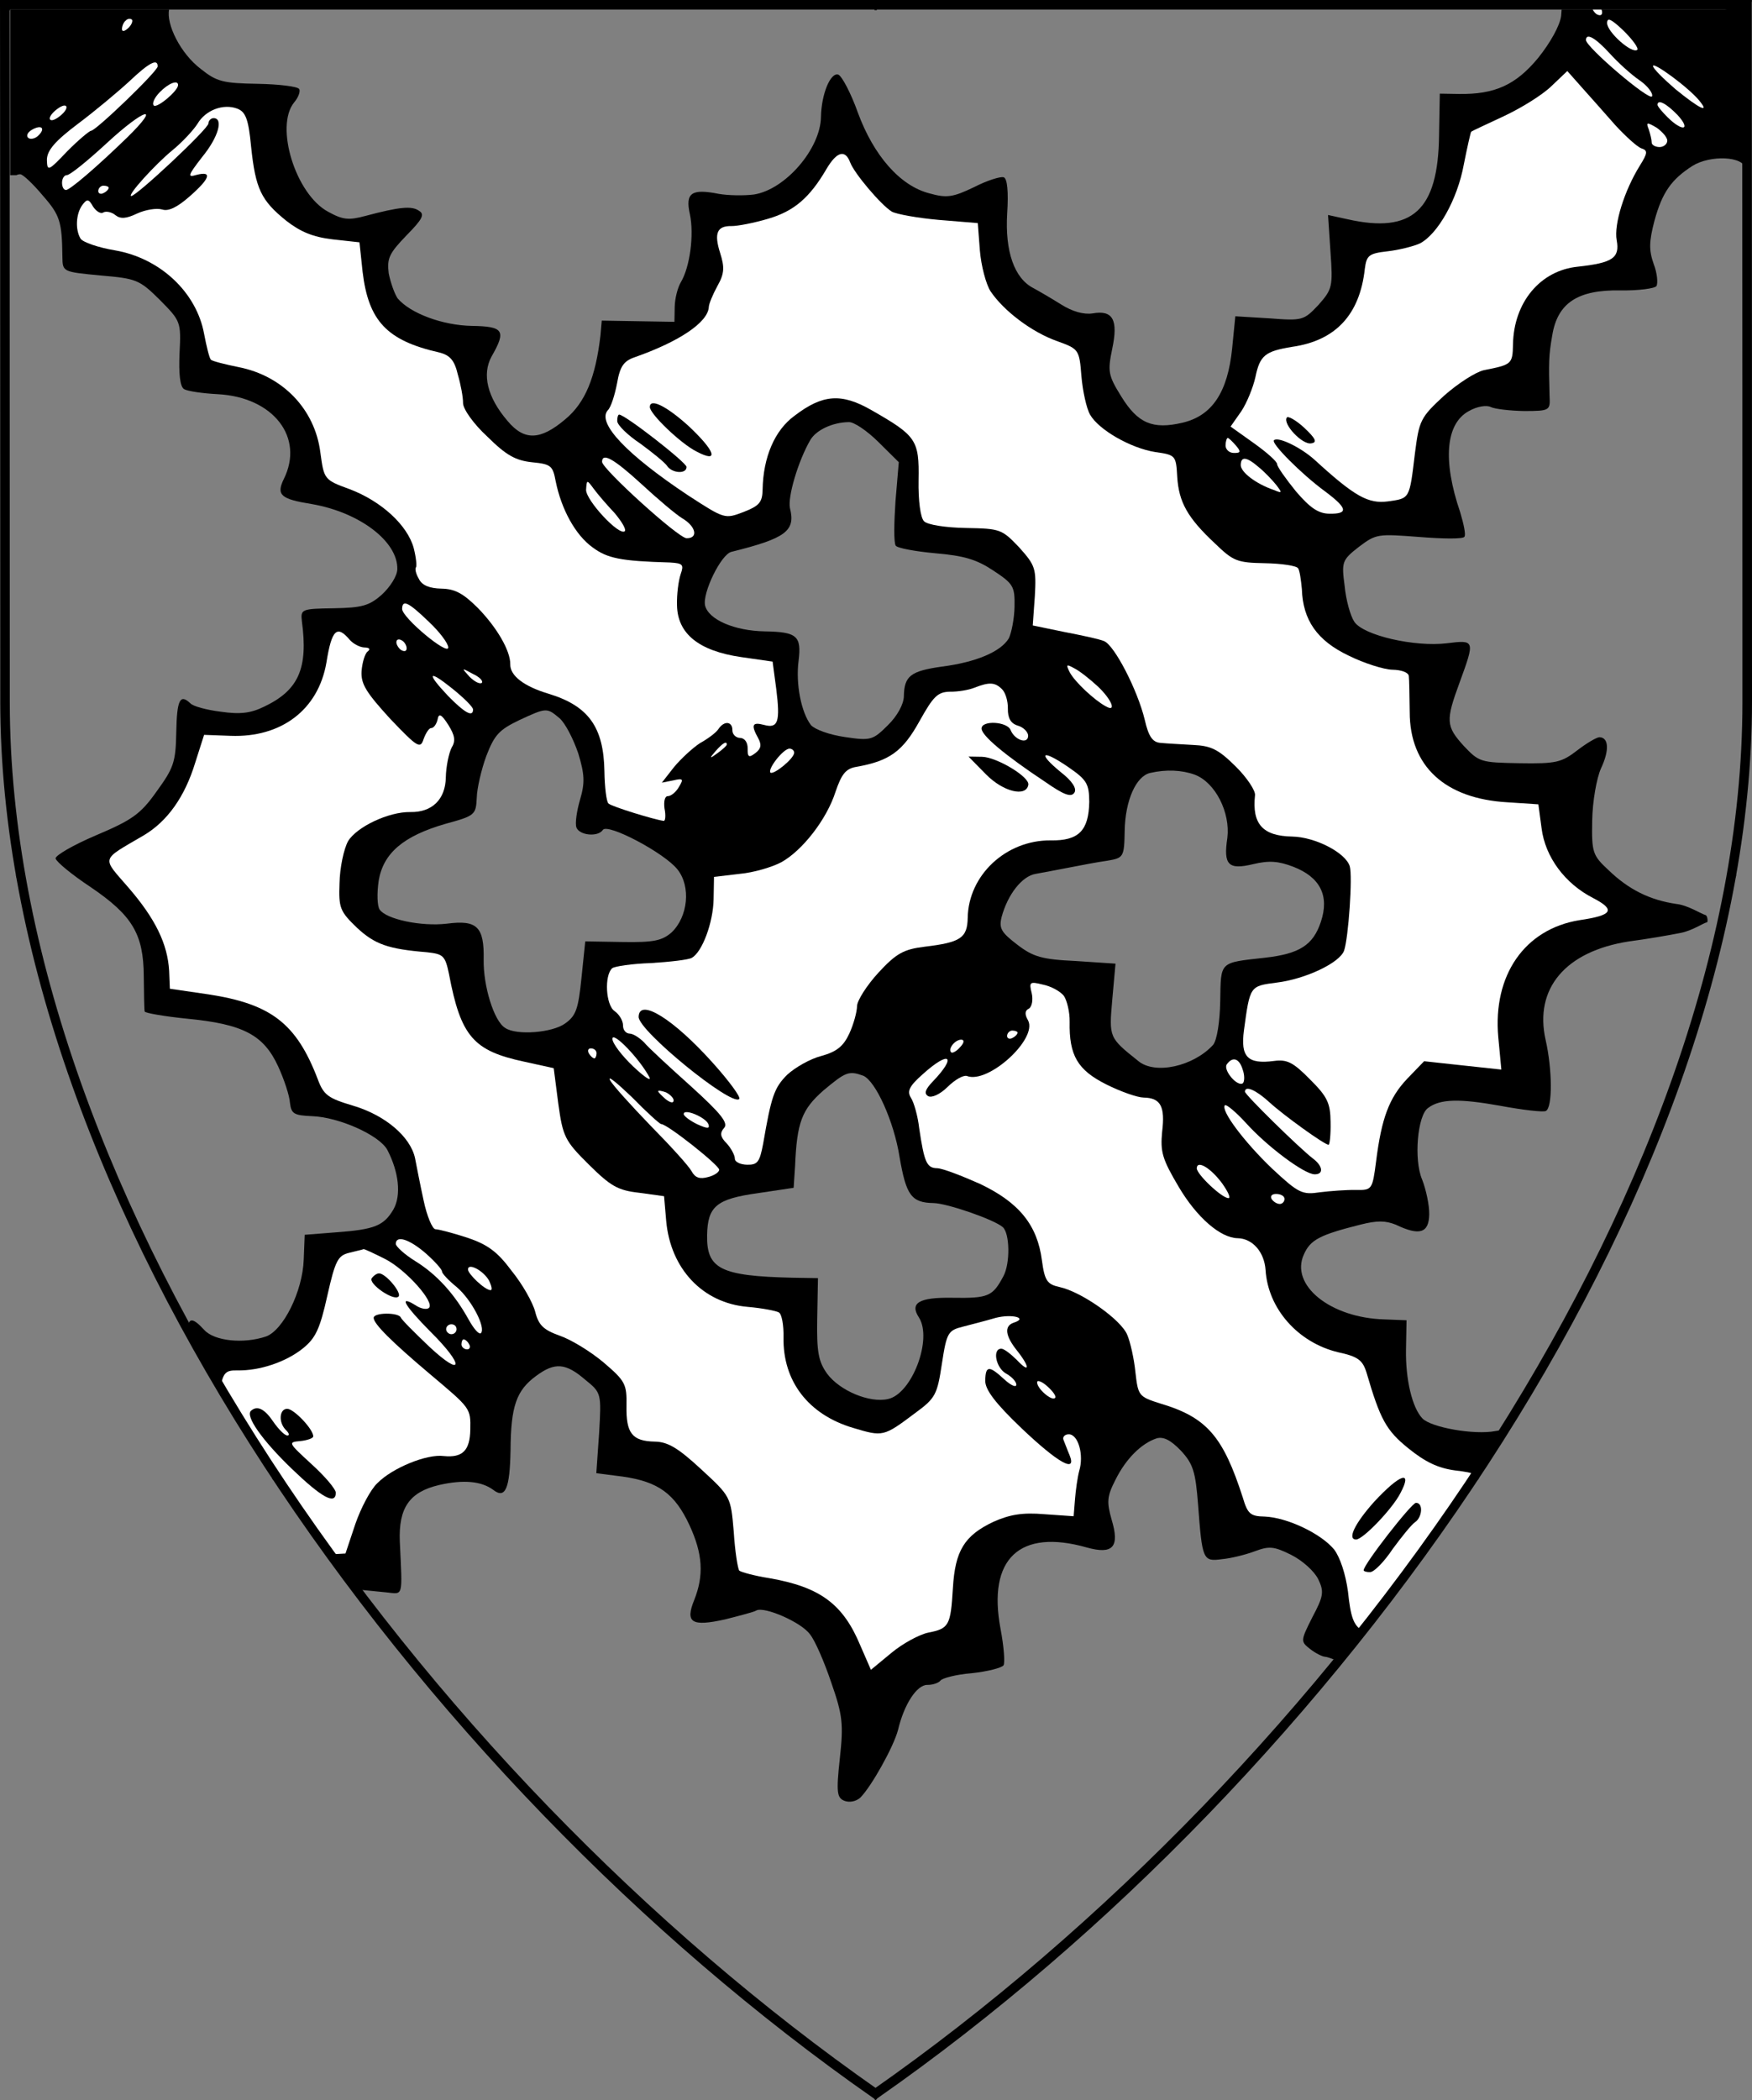 <?xml version="1.0" encoding="UTF-8" standalone="no"?>
<!DOCTYPE svg PUBLIC "-//W3C//DTD SVG 1.1//EN" "http://www.w3.org/Graphics/SVG/1.1/DTD/svg11.dtd">
<svg xmlns:xl="http://www.w3.org/1999/xlink" xmlns="http://www.w3.org/2000/svg" xmlns:dc="http://purl.org/dc/elements/1.1/" version="1.1" viewBox="38.382 62.016 364.219 436.5" width="364.219" height="436.5">
  <rect x="38.382" y="62.016" width="364.219" height="436.5" fill="#808080" stroke="none"/>
  <defs>
    <clipPath id="artboard_clip_path">
      <path d="M 38.382 62.016 L 402.538 62.016 C 402.538 62.016 402.601 104.741 402.601 207.784 C 402.601 310.828 316.793 431.129 220.395 498.516 C 123.931 431.129 38.438 311.33 38.438 207.784 C 38.438 104.238 38.382 62.016 38.382 62.016 Z"/>
    </clipPath>
  </defs>
  <g id="Fret_Engrailed_(1)" stroke="none" stroke-opacity="1" fill-opacity="1" stroke-dasharray="none" fill="none">
    <title>Fret Engrailed (1)</title>
    <g id="Fret_Engrailed_(1)_Layer_2" clip-path="url(#artboard_clip_path)">
      <title>Layer 2</title>
      <g id="Graphic_118">
        <path d="M 220.987 153.882 L 225.228 158.083 L 224.54 166.23 C 224.243 170.665 224.168 174.795 224.588 175.421 C 224.902 175.943 228.668 176.625 232.763 177.004 C 238.798 177.517 241.375 178.283 244.895 180.614 C 249.054 183.368 249.369 183.89 249.291 188.122 C 249.246 190.6 248.652 193.585 248.092 194.712 C 246.422 197.472 241.309 199.658 234.168 200.572 C 227.674 201.496 226.361 202.507 226.283 206.739 C 226.253 208.391 224.913 210.847 222.935 212.776 C 219.857 215.823 219.421 216.022 214.039 215.209 C 210.809 214.742 207.807 213.659 206.96 212.716 C 204.957 210.101 203.769 204.195 204.398 199.352 C 205.031 194.199 204.075 193.357 197.385 193.245 C 191.018 193.139 185.664 190.778 184.961 187.874 C 184.361 185.283 188.286 177.19 190.454 176.71 C 201.731 173.904 203.81 172.389 202.602 167.619 C 202.104 165.339 204.291 157.837 206.854 153.439 C 208.079 151.394 211.454 149.798 214.802 149.751 C 215.883 149.666 218.654 151.571 220.987 153.882 Z M 154.741 211.328 L 154.741 211.328 C 155.909 212.38 157.577 215.609 158.601 218.621 C 159.925 222.98 160.001 224.737 158.966 228.231 C 158.275 230.594 157.904 233.17 158.213 234.001 C 158.83 235.663 162.709 236.038 163.709 234.506 C 164.706 233.077 176.467 239.262 179.211 242.716 C 182.06 246.275 181.406 252.563 178.001 255.811 C 176.026 257.533 174.292 257.917 167.817 257.809 L 160.048 257.68 L 159.261 265.308 C 158.605 271.7 158.147 273.138 155.85 274.752 C 153.225 276.67 145.766 277.268 143.42 275.68 C 141.07 274.298 138.83 266.929 138.93 261.458 C 139.054 254.644 137.57 253.174 131.294 253.998 C 125.885 254.631 118.681 253.065 117.314 251.08 C 116.788 250.348 116.729 247.662 117.1 245.087 C 118.069 239.32 122.235 235.775 131.025 233.237 C 137.1 231.583 137.32 231.38 137.492 227.872 C 137.527 225.91 138.464 221.899 139.486 219.128 C 141.186 214.716 142.176 213.699 146.314 211.703 C 152.084 209.011 152.082 209.115 154.741 211.328 Z M 286.759 223.033 L 286.759 223.033 C 291.047 224.653 294.171 230.901 293.535 236.157 C 292.676 241.823 293.737 242.873 298.941 241.617 C 302.193 240.846 304.134 240.981 307.243 242.169 C 312.816 244.328 314.797 248.181 312.971 253.624 C 311.371 258.451 308.532 260.262 301.393 261.072 C 291.766 262.151 292.205 261.745 292.052 270.107 C 291.971 274.546 291.366 278.151 290.592 279.17 C 286.516 283.646 278.495 285.474 274.987 282.524 C 268.922 277.673 268.922 277.673 269.605 269.836 L 270.282 262.308 L 261.981 261.757 C 254.97 261.433 253.145 260.886 249.845 258.353 C 246.545 255.819 246.02 254.985 246.603 252.619 C 247.877 247.89 250.86 244.119 253.675 243.65 C 255.192 243.365 258.332 242.798 260.716 242.322 C 263.099 241.845 266.674 241.182 268.622 240.905 C 271.978 240.341 272.09 240.136 272.19 234.665 C 272.305 228.368 274.555 223.345 277.482 222.671 C 280.842 221.901 284.078 222.058 286.759 223.033 Z M 217.828 285.597 L 217.828 285.597 C 220.399 286.673 224.239 295.101 225.399 302.556 C 226.766 310.427 227.817 311.993 232.457 312.071 C 235.263 312.118 245.024 315.482 246.831 317.061 C 248.319 318.325 248.42 324.626 246.968 327.287 C 244.733 331.483 243.862 331.882 236.308 331.756 C 229.402 331.641 227.437 332.847 229.432 335.875 C 232.265 340.363 227.955 351.753 222.971 352.806 C 219.177 353.672 212.963 351.09 210.329 347.535 C 208.54 345.027 208.144 343.058 208.27 336.141 L 208.425 327.676 L 203.029 327.586 C 188.139 327.234 185.252 325.74 185.38 318.72 C 185.49 312.732 187.352 311.214 195.902 310.015 L 203.37 308.9 L 203.669 304.362 C 204.05 295.28 205.071 292.613 209.569 288.66 C 214.172 284.813 214.825 284.514 217.828 285.597 Z M 401.508 98.395 L 401.577 93.437 C 401.563 73.689 401.55 64.095 401.549 63.089 L 397 63.982 L 363.022 63.982 C 363.009 64.353 362.977 64.78 362.931 65.274 C 362.678 67.335 360.669 70.916 358.129 74.075 C 353.493 79.677 349.139 81.67 341.585 81.544 L 337.7 81.479 L 337.542 90.151 C 337.366 105.741 331.988 110.608 318.549 107.595 L 314.464 106.701 L 314.972 114.351 C 315.488 121.588 315.37 122.103 312.504 125.359 C 309.423 128.612 309.205 128.712 302.306 128.184 L 295.19 127.755 L 294.528 134.456 C 293.606 143.529 290.387 148.432 284.207 149.877 C 278.028 151.323 274.921 150.032 271.462 144.398 C 268.735 140.015 268.643 139.188 269.591 134.556 C 270.889 128.485 269.739 126.401 265.516 127.156 C 263.676 127.435 261.313 126.776 258.965 125.291 C 256.938 124.018 254.374 122.53 253.198 121.891 C 249.241 119.863 247.293 114.254 247.76 106.413 C 248.058 101.874 247.786 99.082 247.034 98.863 C 246.39 98.645 243.568 99.528 240.843 100.928 C 236.487 103.024 235.189 103.208 231.645 102.22 C 225.52 100.672 220.022 94.384 216.73 85.448 C 215.293 81.397 213.415 77.854 212.665 77.532 C 211.056 76.989 209.138 81.501 209.05 86.353 C 208.929 92.96 201.651 101.409 195.155 102.437 C 193.1 102.712 189.862 102.658 187.818 102.314 C 182.117 101.186 180.805 102.094 181.803 106.551 C 182.697 110.8 181.819 117.497 179.927 120.667 C 179.258 121.792 178.677 124.054 178.645 125.809 L 178.589 128.906 L 171.035 128.78 L 163.481 128.654 L 163.209 131.747 C 162.186 140.508 160.039 145.739 155.875 149.18 C 150.722 153.535 147.373 153.685 143.887 149.496 C 139.659 144.572 138.559 139.803 140.569 136.119 C 143.69 130.698 143.058 129.862 136.475 129.752 C 130.432 129.651 123.677 127.163 121.036 124.021 C 120.405 123.081 119.584 120.795 119.188 118.827 C 118.813 115.722 119.263 114.697 122.894 110.937 C 126.193 107.584 126.752 106.561 125.47 105.817 C 123.978 104.759 121.382 105.026 114.44 106.872 C 110.86 107.845 109.675 107.722 106.576 106.018 C 99.842 102.394 95.458 88.277 99.543 83.285 C 100.425 82.267 100.881 80.932 100.565 80.514 C 100.25 79.992 96.373 79.514 91.949 79.44 C 84.719 79.32 83.429 78.988 80.131 76.352 C 75.855 73.109 72.903 67.007 73.539 63.982 L 40.5 63.982 L 40.5 98.427 L 41.791 98.427 C 42.032 98.301 42.304 98.232 42.599 98.237 C 43.139 98.246 45.261 100.243 47.268 102.652 C 50.864 106.74 51.271 108.089 51.353 115.422 C 51.404 118.521 51.404 118.521 59.271 119.272 C 66.707 119.912 67.351 120.13 71.592 124.331 C 75.937 128.741 76.043 128.846 75.707 135.449 C 75.522 139.68 75.796 142.37 76.65 142.9 C 77.398 143.326 80.52 143.791 83.647 143.947 C 95.186 144.552 101.726 152.923 97.358 161.628 C 95.787 164.906 96.743 165.748 103.2 166.785 C 113.1 168.5 121.086 174.519 120.981 180.3 C 120.954 181.745 119.51 183.993 117.753 185.616 C 115.12 187.947 113.602 188.335 107.771 188.444 C 101.076 188.539 100.859 188.639 101.137 191.122 C 102.469 200.954 100.444 205.464 93.365 208.857 C 90.533 210.255 88.37 210.529 84.278 209.944 C 81.37 209.586 78.47 208.815 77.942 208.186 C 75.819 206.189 75.149 207.417 75.025 214.23 C 74.91 220.528 74.458 221.656 70.914 226.554 C 67.59 231.248 65.841 232.458 58.335 235.638 C 53.657 237.625 49.839 239.833 49.935 240.454 C 50.138 241.18 53.328 243.815 57.168 246.358 C 65.911 252.287 68.215 256.146 68.271 264.925 C 68.311 268.643 68.359 271.948 68.461 272.26 C 68.563 272.571 72.437 273.256 77.285 273.75 C 88.923 274.873 93.2 277.113 96.21 283.669 C 97.456 286.375 98.581 289.802 98.663 291.249 C 98.945 293.525 99.479 293.844 103.254 294.01 C 108.863 294.207 117.215 297.961 118.886 300.984 C 121.286 305.567 121.845 310.43 120.171 313.397 C 118.167 316.771 116.317 317.567 108.211 318.154 L 101.725 318.666 L 101.523 323.825 C 101.294 330.431 97.26 338.521 93.675 339.804 C 89.005 341.378 82.971 340.761 80.854 338.454 C 78.426 335.799 77.437 335.754 77.453 338.617 C 87.546 357.023 99.323 375.061 112.382 392.359 C 114.191 392.538 116.286 392.75 118.719 392.991 C 122.274 393.361 122.043 394.183 121.501 382.505 C 121.199 375.374 123.526 372.108 129.705 370.663 C 134.799 369.509 138.463 369.88 140.913 371.676 C 143.467 373.681 144.373 371.321 144.516 363.475 C 144.576 354.285 145.716 351 149.873 347.971 C 153.702 345.144 155.967 345.285 160.005 348.76 C 163.409 351.502 163.407 351.605 162.933 359.858 L 162.349 368.213 L 167.841 368.924 C 175.27 369.978 178.678 372.513 181.69 378.966 C 184.495 385.002 184.737 389.447 182.701 394.576 C 180.78 399.294 182.168 400.144 189.104 398.607 C 192.141 397.832 195.177 397.056 195.614 396.754 C 197.25 395.852 204.961 399.182 206.751 401.69 C 207.807 402.947 209.775 407.523 211.208 411.781 C 213.568 418.533 213.75 420.395 212.972 427.507 C 212.195 434.62 212.392 435.656 213.891 436.3 C 214.963 436.731 216.371 436.445 217.25 435.633 C 219.559 433.297 224.134 425.112 225.061 421.616 C 226.348 416.165 229.012 412.182 231.17 412.218 C 232.249 412.236 233.443 411.843 233.884 411.334 C 234.218 410.823 237.146 410.046 240.389 409.79 C 243.742 409.433 246.671 408.656 247.004 408.145 C 247.337 407.634 247.075 404.222 246.386 400.596 C 243.63 385.99 250.329 379.699 264.29 383.65 C 269.767 385.187 271.2 383.559 269.469 377.85 C 268.456 374.219 268.477 373.083 270.267 369.602 C 272.397 365.3 275.587 362.049 278.845 360.968 C 280.255 360.578 281.753 361.326 283.871 363.53 C 286.412 366.257 286.922 367.918 287.445 374.743 C 288.315 386.22 288.415 386.634 292.419 386.082 C 294.365 385.908 297.402 385.132 299.25 384.44 C 302.184 383.353 303.155 383.369 306.792 385.186 C 309.145 386.361 311.588 388.57 312.421 390.236 C 313.669 392.839 313.544 393.766 311.197 398.168 C 308.732 403.083 308.73 403.186 310.752 404.769 C 311.817 405.613 313.314 406.361 313.854 406.37 C 314.21 406.376 315.246 406.737 316.587 407.31 C 329.207 391.891 340.857 375.763 351.227 359.216 C 350.648 359.237 349.992 359.32 349.252 359.458 C 344.918 360.315 335.88 358.719 334.08 356.83 C 331.961 354.626 330.558 348.716 330.671 342.522 L 330.782 336.431 L 326.251 336.252 C 314.922 335.96 306.52 329.107 309.442 322.754 C 310.794 319.678 312.755 318.678 321.214 316.548 C 324.684 315.676 326.41 315.705 328.553 316.567 C 333.476 318.921 335.43 318.334 335.501 314.411 C 335.535 312.553 334.84 309.237 334.014 307.158 C 332.255 302.998 333.07 293.821 335.257 292.308 C 337.775 290.388 341.877 290.353 350.162 291.834 C 355.003 292.741 359.312 293.226 359.749 292.924 C 361.165 292.224 361.094 284.272 359.695 278.156 C 357.299 267.479 363.809 259.74 377.015 257.688 C 380.586 257.232 385.459 256.384 387.842 255.907 C 390.226 255.43 392.59 253.809 393.239 253.717 C 393.469 253.696 393.386 252.322 392.917 252.201 C 392.058 251.98 389.243 250.148 386.872 249.901 C 381.382 249.087 376.995 246.948 372.752 242.85 C 369.462 239.8 369.257 239.177 369.378 232.57 C 369.451 228.544 370.293 223.808 371.194 221.758 C 372.99 217.967 372.824 215.279 370.881 215.247 C 370.342 215.238 368.269 216.442 366.298 217.958 C 363.014 220.485 361.929 220.777 354.267 220.649 C 346.174 220.514 345.852 220.405 342.675 217.047 C 338.971 212.958 338.884 211.821 341.837 203.815 C 345.019 195.091 345.02 194.988 339.178 195.716 C 332.471 196.534 321.829 194.084 319.937 191.264 C 319.097 190.011 318.186 186.691 317.915 183.795 C 317.25 178.827 317.365 178.416 320.869 175.687 C 324.481 172.959 324.805 172.964 333.428 173.624 C 338.279 174.015 342.595 174.087 342.82 173.575 C 343.152 173.167 342.654 170.887 341.942 168.5 C 338.253 157.699 338.932 150.068 343.729 147.463 C 345.474 146.46 347.422 146.183 348.278 146.61 C 349.134 147.037 352.365 147.401 355.279 147.45 C 360.568 147.435 360.678 147.333 360.517 144.336 C 360.321 137.311 360.348 135.865 361.071 131.747 C 362.166 124.949 366.425 122.232 375.166 122.378 C 378.943 122.441 382.406 121.983 382.739 121.472 C 383.074 120.858 382.896 118.79 382.174 116.919 C 381.148 114.01 381.18 112.255 382.34 107.834 C 383.958 101.975 385.842 99.322 390.211 96.503 C 393.923 94.19 400.901 94.438 401.284 97.129 C 401.315 97.35 401.425 97.783 401.508 98.395 Z M 401.508 98.395 L 401.5 99 L 401.581 99.666 C 401.581 99.472 401.581 99.278 401.581 99.085 C 401.563 98.835 401.537 98.604 401.508 98.395 Z" fill="black"/>
      </g>
      <g id="Graphic_117">
        <path d="M 371.442 64.608 C 371.431 65.226 370.998 65.321 370.356 65 C 369.822 64.681 369.297 63.847 369.307 63.331 C 369.318 62.713 369.859 62.619 370.393 62.939 C 371.035 63.26 371.452 64.092 371.442 64.608 Z" fill="#FFFFFF"/>
      </g>
      <g id="Graphic_116">
        <path d="M 378.754 72.371 C 377.658 73.28 372.445 68.649 372.477 66.792 C 372.499 65.554 373.356 65.982 375.906 68.4 C 377.818 70.291 379.083 72.067 378.754 72.371 Z" fill="#FFFFFF"/>
      </g>
      <g id="Graphic_115">
        <path d="M 373.007 73.101 C 374.705 74.988 377.474 77.513 379.183 78.677 C 380.893 79.841 382.056 81.41 381.83 82.026 C 381.379 83.154 368.057 71.779 368.082 70.334 C 368.107 68.786 370.035 69.85 373.007 73.101 Z" fill="#FFFFFF"/>
      </g>
      <g id="Graphic_114">
        <path d="M 65.038 67.854 C 64.269 68.562 63.728 68.656 63.739 68.037 C 63.75 67.418 64.089 66.6 64.526 66.298 C 64.858 65.892 65.507 65.8 65.825 66.116 C 66.035 66.429 65.696 67.248 65.038 67.854 Z" fill="#FFFFFF"/>
      </g>
      <g id="Graphic_113">
        <path d="M 391.628 82.912 C 393.958 85.739 391.6 84.564 386.695 80.558 C 384.138 78.347 382.012 76.246 382.021 75.73 C 382.036 74.801 389.403 80.19 391.628 82.912 Z" fill="#FFFFFF"/>
      </g>
      <g id="Graphic_112">
        <path d="M 374.148 87.993 C 376.265 90.301 378.707 92.511 379.565 92.836 C 380.96 93.274 380.951 93.789 379.283 96.44 C 376.058 101.64 373.88 108.613 374.467 111.924 C 375.155 115.649 373.625 116.652 366.378 117.448 C 358.591 118.234 353.073 124.836 352.913 133.599 C 352.838 137.722 352.62 137.821 346.878 138.954 C 345.144 139.335 341.43 141.742 338.577 144.268 C 333.636 148.818 333.409 149.433 332.53 156.223 C 331.384 165.793 331.495 165.588 326.95 166.227 C 322.838 166.771 320.058 165.277 311.564 157.49 C 308.696 154.963 304.095 152.714 303.217 153.523 C 302.558 154.129 308.918 160.536 313.818 164.131 C 318.504 167.62 318.805 168.863 314.705 168.788 C 312.438 168.747 310.732 167.581 307.773 164.124 C 305.662 161.508 303.872 159 303.882 158.485 C 303.891 157.969 301.767 156.074 299.103 154.169 L 294.201 150.677 L 296.417 147.521 C 297.638 145.687 298.884 142.513 299.353 140.459 C 300.301 135.835 301.395 135.03 307.025 134.102 C 316.009 132.822 321.072 127.449 322.111 117.878 C 322.485 115.1 322.924 114.696 326.819 114.251 C 329.198 113.985 332.235 113.216 333.541 112.621 C 337.246 110.729 341.372 103.482 342.693 96.185 C 343.406 92.589 344.11 89.508 344.22 89.407 C 344.44 89.204 347.488 87.816 351.081 86.129 C 354.674 84.441 359.041 81.737 360.91 79.914 L 364.205 76.778 L 367.273 80.237 C 368.966 82.124 372.033 85.583 374.148 87.993 Z" fill="#FFFFFF"/>
      </g>
      <g id="Graphic_111">
        <path d="M 71.154 75.826 C 71.136 76.857 58.28 89.217 57.309 89.2 C 56.985 89.194 54.683 91.114 52.373 93.446 C 48.411 97.606 48.194 97.706 48.129 95.229 C 48.164 93.269 49.818 91.338 54.635 87.709 C 58.137 85.088 62.961 81.046 65.267 78.92 C 69.331 75.071 71.185 74.072 71.154 75.826 Z" fill="#FFFFFF"/>
      </g>
      <g id="Graphic_110">
        <path d="M 387.139 85.935 C 390.005 89.081 388.161 89.463 385.077 86.417 C 383.907 85.262 382.954 84.11 382.959 83.8 C 382.979 82.562 384.801 83.521 387.139 85.935 Z" fill="#FFFFFF"/>
      </g>
      <g id="Graphic_109">
        <path d="M 75.401 79.699 C 75.38 80.937 70.995 84.578 70.357 83.948 C 69.932 83.528 70.493 82.299 71.593 81.182 C 73.463 79.253 75.42 78.564 75.401 79.699 Z" fill="#FFFFFF"/>
      </g>
      <g id="Graphic_108">
        <path d="M 384.989 91.271 C 384.975 91.993 384.209 92.598 383.345 92.582 C 382.482 92.566 381.734 92.14 381.744 91.624 C 381.753 91.109 381.452 89.866 381.145 88.932 C 380.526 87.374 380.742 87.378 382.771 88.549 C 383.943 89.396 385.002 90.549 384.989 91.271 Z" fill="#FFFFFF"/>
      </g>
      <g id="Graphic_107">
        <path d="M 90.581 92.484 C 91.502 101.266 92.647 103.659 97.861 107.878 C 100.842 110.201 103.414 111.278 107.508 111.765 L 113.111 112.382 L 113.757 118.478 C 114.976 128.71 118.789 132.8 129.65 135.265 C 131.907 135.822 132.86 136.87 133.561 139.873 C 134.172 141.947 134.663 144.637 134.643 145.771 C 134.62 147.008 136.831 150.142 139.699 152.772 C 143.623 156.659 145.548 157.725 148.996 158.096 C 152.876 158.476 153.302 158.793 153.892 162 C 155.081 167.9 158.009 173.213 161.526 175.751 C 164.615 178.076 167.412 178.642 177.664 178.93 C 180.36 179.082 180.571 179.395 179.888 181.342 C 179.432 182.675 179.056 185.555 179.123 187.825 C 179.233 193.706 183.595 197.291 192.425 198.585 L 198.994 199.528 L 199.755 205.214 C 200.604 212.036 200.146 213.471 197.245 212.697 C 194.773 212.034 194.438 212.646 196.007 215.459 C 196.738 216.813 196.616 217.636 195.412 218.542 C 194.098 219.55 193.776 219.441 193.809 217.585 C 193.832 216.348 193.201 215.408 192.229 215.391 C 191.366 215.375 190.623 214.64 190.638 213.815 C 190.672 211.96 188.949 211.722 187.728 213.556 C 187.283 214.27 185.532 215.579 183.896 216.478 C 182.366 217.482 179.951 219.707 178.516 221.434 L 175.974 224.688 L 178.358 224.216 C 180.418 223.737 180.522 223.945 179.521 225.577 C 178.963 226.599 177.867 227.507 177.219 227.495 C 176.571 227.484 176.335 228.614 176.525 230.061 C 176.823 231.51 176.694 232.642 176.37 232.636 C 174.431 232.395 165.519 229.656 164.883 229.026 C 164.457 228.709 164.081 225.608 164.032 222.307 C 163.874 213.126 160.714 208.738 152.446 206.216 C 147.291 204.679 144.416 202.462 144.459 200.091 C 144.509 197.307 141.682 192.409 137.654 188.314 C 134.683 185.373 132.973 184.414 130.167 184.363 C 127.684 184.319 126.077 183.671 125.453 182.319 C 124.824 181.276 124.627 180.242 124.848 179.936 C 125.068 179.734 124.886 177.874 124.381 175.906 C 123.064 171.138 117.647 166.193 111.105 163.703 C 105.742 161.75 105.744 161.647 104.981 156.064 C 103.848 147.072 97.171 140.145 88.026 138.33 C 85.229 137.763 82.542 137.096 82.223 136.781 C 81.905 136.466 81.302 133.98 80.809 131.393 C 79.237 122.805 71.7 115.656 62.228 114.041 C 58.783 113.464 55.671 112.376 55.145 111.645 C 53.991 109.768 54.159 106.47 55.487 104.638 C 56.483 103.315 56.807 103.321 57.748 104.988 C 58.379 105.928 59.339 106.564 59.886 106.161 C 60.432 105.862 61.615 106.089 62.36 106.722 C 63.424 107.566 64.613 107.484 66.9 106.391 C 68.642 105.598 70.916 105.226 72.098 105.557 C 73.386 105.993 75.237 105.098 77.761 102.875 C 82.039 99.136 82.609 97.496 79.246 98.364 C 77.292 98.947 77.407 98.537 80.392 94.672 C 83.815 90.505 84.857 86.605 82.806 86.568 C 82.266 86.559 81.717 87.064 81.706 87.683 C 81.686 88.817 66.75 102.779 65.67 102.759 C 64.699 102.742 70.648 96.146 74.374 93.119 C 76.456 91.404 78.66 88.968 79.438 87.745 C 81.109 84.888 84.805 83.51 87.7 84.594 C 89.416 85.244 90.038 86.699 90.581 92.484 Z" fill="#FFFFFF"/>
      </g>
      <g id="Graphic_106">
        <path d="M 51.548 85.495 C 50.778 86.308 49.685 87.013 49.145 87.004 C 48.497 86.993 48.617 86.272 49.387 85.459 C 50.157 84.645 51.25 83.941 51.79 83.95 C 52.438 83.961 52.318 84.682 51.548 85.495 Z" fill="#FFFFFF"/>
      </g>
      <g id="Graphic_105">
        <path d="M 64.841 90.57 C 58.249 96.966 52.985 101.421 52.119 101.51 C 51.579 101.501 51.267 100.773 51.281 99.947 C 51.294 99.121 51.739 98.406 52.279 98.415 C 52.927 98.426 56.653 95.39 60.606 91.739 C 68.401 84.537 72.094 83.463 64.841 90.57 Z" fill="#FFFFFF"/>
      </g>
      <g id="Graphic_104">
        <path d="M 46.28 90.26 C 45.622 90.869 44.646 91.059 44.22 90.639 C 43.795 90.219 44.131 89.502 45.004 89 C 47.078 87.795 47.927 88.739 46.28 90.26 Z" fill="#FFFFFF"/>
      </g>
      <g id="Graphic_103">
        <path d="M 215.108 95.736 C 215.93 98.019 221.531 104.618 223.773 105.999 C 224.734 106.532 229.146 107.334 233.565 107.724 L 241.649 108.387 L 242.085 114.067 C 242.35 117.268 243.36 121.102 244.305 122.562 C 247.037 126.634 252.893 131.071 258.149 132.92 C 262.653 134.549 262.759 134.654 263.197 140.23 C 263.465 143.328 264.262 146.952 264.995 148.203 C 266.773 151.328 273.396 155.161 278.563 155.977 C 282.762 156.569 282.868 156.675 283.111 161.113 C 283.447 166.378 285.223 169.607 290.955 174.97 C 294.774 178.649 295.523 178.972 301.351 179.078 C 304.804 179.141 307.926 179.61 308.24 180.132 C 308.557 180.55 308.845 182.514 309.025 184.477 C 309.232 190.873 312.176 195.155 318.704 198.264 C 321.914 199.869 326.1 201.183 327.826 201.215 C 329.769 201.25 331.162 201.791 331.257 202.515 C 331.352 203.238 331.398 206.642 331.444 210.045 C 331.454 221.285 338.78 228.018 351.72 228.769 L 358.19 229.197 L 358.855 234.158 C 359.609 240.153 363.718 245.692 369.601 248.687 C 374.306 251.144 373.637 252.266 366.71 253.274 C 355.342 255.129 348.69 264.7 349.858 277.611 L 350.491 284.325 L 342.41 283.455 L 334.438 282.588 L 330.917 286.236 C 327.175 290.189 325.587 294.388 324.45 303.441 C 323.695 309.305 323.585 309.406 320.24 309.345 C 318.298 309.309 314.947 309.557 312.783 309.827 C 309.102 310.379 308.353 310.056 302.833 304.903 C 297.104 299.436 292.044 292.745 293.034 291.732 C 293.362 291.531 295.276 293.113 297.393 295.42 C 301.837 300.347 309.505 306.055 311.663 306.095 C 313.606 306.13 313.422 304.374 311.292 302.788 C 308.418 300.571 297.176 289.539 297.188 288.92 C 297.212 287.58 299.461 288.549 302.222 291.074 C 305.195 293.809 313.719 299.945 314.582 299.961 C 314.798 299.965 315.051 297.908 314.992 295.226 C 314.956 291.307 314.333 289.955 310.728 286.383 C 307.23 282.813 305.947 282.171 303.241 282.534 C 297.723 283.259 296.24 281.685 296.989 276.131 C 298.238 266.873 298.236 266.976 303.754 266.252 C 309.705 265.536 316.891 262.161 317.801 259.6 C 318.714 256.935 319.594 244.166 318.984 242.092 C 318.172 239.293 311.863 235.982 307.007 235.893 C 300.856 235.781 298.635 233.266 299.284 227.297 C 299.408 226.371 297.623 223.658 295.29 221.347 C 291.685 217.775 290.187 217.026 286.412 216.854 C 283.824 216.704 280.804 216.545 279.619 216.421 C 278.002 216.288 277.16 215.138 276.36 211.618 C 274.854 205.404 270.058 196.139 267.914 195.275 C 266.951 194.845 263.187 194.055 259.637 193.371 L 253.077 192.014 L 253.512 185.938 C 253.833 180.17 253.628 179.548 250.243 175.774 C 246.641 171.996 246.319 171.887 239.197 171.757 C 234.881 171.678 231.221 171.096 230.479 170.361 C 229.736 169.625 229.261 166.111 229.34 161.782 C 229.492 153.432 228.86 152.596 219.565 147.27 C 213.262 143.65 209.37 143.991 203.567 148.422 C 199.41 151.44 197.041 157.068 196.918 163.768 C 196.87 166.448 196.209 167.158 192.947 168.439 C 189.034 169.914 189.034 169.914 181.352 164.927 C 168.767 156.552 162.411 149.94 164.726 147.301 C 165.385 146.694 166.187 144.131 166.664 141.665 C 167.267 138.17 168.043 137.05 170.325 136.267 C 179.559 133.033 185.57 129.018 185.736 125.824 C 185.747 125.206 186.539 123.261 187.544 121.424 C 188.994 118.872 189.018 117.532 188.1 114.628 C 186.772 110.48 187.448 108.945 190.469 109 C 191.656 109.022 195.123 108.363 198.053 107.489 C 203.371 105.936 206.659 103.212 210.225 97.09 C 212.342 93.52 214.078 93.036 215.108 95.736 Z" fill="#FFFFFF"/>
      </g>
      <g id="Graphic_102">
        <path d="M 60.979 101.039 C 60.973 101.349 60.533 101.858 59.879 102.156 C 59.334 102.457 58.797 102.242 58.806 101.726 C 58.816 101.106 59.365 100.599 59.905 100.608 C 60.553 100.619 60.982 100.833 60.979 101.039 Z" fill="#FFFFFF"/>
      </g>
      <g id="Graphic_101">
        <path d="M 295.318 154.624 C 296.375 155.881 296.369 156.19 294.859 156.163 C 293.887 156.145 293.145 155.41 293.16 154.585 C 293.175 153.76 293.404 153.043 293.62 153.047 C 293.836 153.051 294.578 153.786 295.318 154.624 Z" fill="#FFFFFF"/>
      </g>
      <g id="Graphic_100">
        <path d="M 300.09 159.144 C 301.263 160.092 302.856 161.771 303.704 162.818 C 304.973 164.491 304.971 164.595 303.146 163.841 C 299.385 162.539 296.291 160.113 296.316 158.667 C 296.347 156.809 297.533 156.932 300.09 159.144 Z" fill="#FFFFFF"/>
      </g>
      <g id="Graphic_99">
        <path d="M 171.679 162.576 C 174.978 165.625 178.815 168.891 180.206 169.74 C 183.096 171.44 183.595 173.927 181.109 173.885 C 179.381 173.857 163.517 159.445 163.541 158 C 163.574 156.038 165.93 157.317 171.679 162.576 Z" fill="#FFFFFF"/>
      </g>
      <g id="Graphic_98">
        <path d="M 166.177 168.681 C 167.656 170.461 168.599 172.026 168.267 172.432 C 167.061 173.442 160.181 165.993 160.22 163.828 C 160.368 161.665 160.368 161.665 161.843 163.651 C 162.685 164.801 164.588 167.002 166.177 168.681 Z" fill="#FFFFFF"/>
      </g>
      <g id="Graphic_97">
        <path d="M 127.552 191.27 C 129.787 193.372 131.585 195.777 131.571 196.603 C 131.542 198.358 122.053 190.455 121.976 188.595 C 122.01 186.53 123.296 187.171 127.552 191.27 Z" fill="#FFFFFF"/>
      </g>
      <g id="Graphic_96">
        <path d="M 111.074 194.992 C 111.814 195.831 113.204 196.578 114.175 196.596 C 115.146 196.613 115.465 196.928 114.808 197.432 C 114.261 197.834 113.687 199.68 113.545 201.534 C 113.389 204.212 114.544 205.986 119.518 211.439 C 125.238 217.421 125.772 217.74 126.459 215.587 C 126.913 214.358 127.579 213.339 128.011 213.347 C 128.551 213.357 129.105 212.542 129.338 211.618 C 129.58 210.179 130.116 210.395 131.585 212.69 C 132.949 214.88 133.144 216.018 132.254 217.446 C 131.694 218.57 131.104 221.343 131.062 223.611 C 130.98 228.147 128.231 230.881 123.699 230.798 C 119.166 230.715 112.523 233.894 110.742 236.852 C 109.849 238.485 109.022 242.388 108.963 245.584 C 108.761 250.736 109.072 251.464 112.573 254.827 C 116.288 258.298 119.077 259.277 127.161 259.94 C 130.501 260.31 130.927 260.627 131.72 264.457 C 134.181 277.495 136.826 280.43 147.364 282.685 L 153.493 284.034 L 154.439 291.373 C 155.392 298.299 155.808 299.132 160.792 304.069 C 165.351 308.586 166.847 309.438 171.264 309.931 L 176.433 310.644 L 176.878 315.808 C 177.777 325.724 184.447 332.858 193.825 333.647 C 196.843 333.909 199.747 334.477 200.281 334.796 C 200.923 335.118 201.311 337.496 201.266 339.97 C 201.098 349.145 206.478 356.048 215.712 358.795 C 221.939 360.661 222.047 360.663 228.614 355.731 C 232.881 352.612 233.217 351.896 234.199 345.418 C 235.181 338.939 235.512 338.533 238.549 337.763 C 240.393 337.281 243.43 336.512 245.383 335.929 C 248.746 335.062 252.184 335.95 249.143 336.925 C 247.08 337.61 247.366 339.677 249.793 342.712 C 252.537 346.165 252.511 347.608 249.758 344.67 C 248.485 343.41 247.101 342.353 246.562 342.344 C 244.619 342.308 245.409 346.344 247.547 347.517 C 248.722 348.158 249.675 349.206 249.664 349.825 C 249.652 350.443 248.581 350.011 247.2 348.748 C 244.016 345.803 243.26 345.789 243.202 348.985 C 243.168 350.84 245.276 353.663 250.793 358.919 C 258.327 366.069 262.28 368.306 260.731 364.463 C 260.317 363.527 259.803 362.074 259.493 361.347 C 259.18 360.722 259.731 360.114 260.594 360.129 C 262.537 360.165 263.755 364.415 262.721 367.799 C 262.373 369.133 262.001 371.807 261.859 373.661 L 261.579 377.162 L 255.542 376.742 C 250.907 376.348 248.308 376.816 244.934 378.302 C 238.836 381.181 236.943 384.343 236.479 392.068 C 236.012 399.897 235.677 400.509 231.343 401.358 C 229.501 401.737 226.012 403.632 223.71 405.55 L 219.436 409.081 L 217.26 404.091 C 213.641 395.364 208.847 391.873 198.301 390.031 C 195.287 389.564 192.495 388.791 192.069 388.474 C 191.752 388.055 191.171 384.436 190.92 380.41 C 190.299 373.077 190.299 373.077 184.141 367.396 C 179.364 362.978 177.228 361.702 174.53 361.653 C 169.782 361.566 168.517 359.893 168.621 354.224 C 168.703 349.688 168.391 349.063 163.82 345.165 C 161.056 342.846 156.998 340.4 154.745 339.637 C 151.421 338.442 150.359 337.495 149.654 334.698 C 149.15 332.729 146.953 328.874 144.736 326.152 C 141.786 322.18 139.762 320.7 135.578 319.283 C 132.573 318.3 129.565 317.523 128.917 317.511 C 128.27 317.499 127.132 314.798 126.436 311.485 C 125.739 308.276 124.949 304.24 124.654 302.688 C 123.656 298.236 118.447 293.81 111.79 291.832 C 106.636 290.294 105.676 289.658 104.442 286.336 C 100.012 274.706 94.688 270.69 81.77 268.702 L 73.695 267.523 L 73.547 263.808 C 73.217 258.234 70.721 253.033 65.118 246.537 C 59.515 240.042 59.175 240.963 68.231 235.663 C 73.142 232.763 76.797 227.674 78.979 220.495 L 80.811 214.754 L 86.313 214.958 C 96.885 215.357 104.548 209.516 106.237 199.75 C 107.335 192.862 108.433 191.85 111.074 194.992 Z" fill="#FFFFFF"/>
      </g>
      <g id="Graphic_95">
        <path d="M 122.918 196.769 C 122.907 197.388 122.474 197.483 121.832 197.162 C 121.298 196.843 120.773 196.008 120.783 195.493 C 120.794 194.874 121.335 194.781 121.869 195.1 C 122.511 195.421 122.928 196.254 122.918 196.769 Z" fill="#FFFFFF"/>
      </g>
      <g id="Graphic_94">
        <path d="M 266.665 204.745 C 269.538 207.478 270.574 210.18 268.219 208.799 C 265.862 207.52 261.817 203.735 260.769 201.756 C 259.932 200.089 260.042 199.988 261.756 200.946 C 262.828 201.48 264.962 203.168 266.665 204.745 Z" fill="#FFFFFF"/>
      </g>
      <g id="Graphic_93">
        <path d="M 138.551 203.948 C 138.114 204.251 137.042 203.717 135.979 202.666 C 134.282 200.779 134.282 200.779 136.638 202.058 C 138.032 202.701 138.882 203.541 138.551 203.948 Z" fill="#FFFFFF"/>
      </g>
      <g id="Graphic_92">
        <path d="M 136.729 209.494 C 136.702 211.146 134.988 210.188 131.587 206.724 C 126.914 201.792 127.358 201.077 132.478 205.19 C 134.824 207.088 136.738 208.978 136.729 209.494 Z" fill="#FFFFFF"/>
      </g>
      <g id="Graphic_91">
        <path d="M 246.685 205.258 C 247.427 205.994 247.935 207.756 247.907 209.302 C 247.871 211.26 248.498 212.406 250.001 212.846 C 251.182 213.177 252.135 214.225 252.122 214.947 C 252.088 216.802 249.299 215.823 248.473 213.746 C 247.75 211.98 242.466 211.677 242.434 213.43 C 242.408 214.873 247.298 218.983 255.618 224.497 C 259.562 227.25 261.063 227.793 261.729 226.774 C 262.284 225.959 261.341 224.395 258.893 222.494 C 253.894 218.382 254.986 217.68 260.53 221.493 C 264.368 224.141 264.785 224.974 264.825 228.686 C 264.716 234.665 262.626 236.792 256.799 236.686 C 247.516 236.619 239.719 243.901 239.557 252.766 C 239.48 256.992 238.06 257.894 230.595 258.789 C 226.267 259.329 224.742 260.126 220.997 264.182 C 218.574 266.819 216.574 269.979 216.553 271.113 C 216.53 272.349 215.836 274.915 214.937 276.857 C 213.701 279.516 212.277 280.624 209.131 281.495 C 206.853 282.072 203.69 283.87 202.043 285.387 C 199.294 288.12 198.721 289.966 197.031 299.731 C 196.314 303.533 195.871 304.143 193.713 304.104 C 192.31 304.079 191.133 303.541 191.146 302.82 C 191.157 302.201 190.428 300.745 189.476 299.696 C 188.097 298.33 188.004 297.504 188.886 296.489 C 189.876 295.476 188.293 293.488 182.028 287.805 C 177.567 283.806 173.108 279.703 172.264 278.656 C 171.309 277.711 170.029 276.863 169.274 276.849 C 168.519 276.835 167.884 276.102 167.901 275.174 C 167.918 274.247 167.187 272.893 166.121 272.151 C 164.309 270.881 163.988 264.792 165.635 263.275 C 166.075 262.871 169.755 262.319 173.752 262.186 C 177.642 261.947 181.536 261.503 182.191 261.102 C 184.372 259.905 186.643 253.76 186.732 248.915 L 186.816 244.276 L 192.117 243.651 C 195.037 243.395 198.944 242.229 200.798 241.232 C 205.159 238.837 210.244 232.33 212.076 226.59 C 213.33 222.9 214.214 221.782 216.38 221.409 C 223.311 220.195 226.047 218.183 229.507 211.956 C 232.408 206.751 233.289 205.839 235.88 205.783 C 237.499 205.812 239.773 205.441 240.969 204.948 C 244.014 203.766 245.201 203.788 246.685 205.258 Z" fill="#FFFFFF"/>
      </g>
      <g id="Graphic_90">
        <path d="M 189.479 216.778 C 189.476 216.984 188.597 217.796 187.613 218.502 C 185.861 219.815 185.755 219.71 187.187 218.082 C 188.62 216.454 189.493 215.952 189.479 216.778 Z" fill="#FFFFFF"/>
      </g>
      <g id="Graphic_89">
        <path d="M 203.481 218.464 C 203.458 219.701 199.186 223.129 198.547 222.601 C 197.913 221.868 201.23 217.598 202.525 217.621 C 203.064 217.631 203.488 218.052 203.481 218.464 Z" fill="#FFFFFF"/>
      </g>
      <g id="Graphic_88">
        <path d="M 321.686 400.973 C 330 390.467 337.855 379.658 345.157 368.635 C 344.339 368.081 343.093 367.91 340.873 367.639 C 337.32 367.161 334.644 365.875 331.134 363.026 C 326.559 359.334 325.306 357.042 322.461 347.296 C 321.645 344.703 320.687 343.963 316.493 343.062 C 308.218 341.054 301.977 334.031 301.476 325.978 C 301.22 322.26 298.789 319.432 295.659 319.374 C 292.098 319.309 287.209 315.095 283.439 308.735 C 279.983 302.897 279.578 301.446 279.979 297.225 C 280.614 291.977 279.675 290.207 276.114 290.142 C 274.819 290.118 271.386 288.921 268.391 287.423 C 262.4 284.426 260.62 281.402 260.748 274.392 C 260.786 272.33 260.182 269.947 259.551 269.007 C 258.813 268.066 256.889 266.999 255.168 266.659 C 252.482 265.991 252.264 266.09 252.868 268.473 C 253.167 269.819 252.925 271.258 252.27 271.659 C 251.399 272.056 251.384 272.88 252.117 274.131 C 254.098 277.983 243.779 287.386 239.385 285.656 C 238.633 285.436 236.888 286.435 235.349 287.954 C 233.81 289.473 232.068 290.266 231.32 289.84 C 230.466 289.309 230.697 288.488 232.238 286.866 C 237.41 281.495 235.813 280.228 230.216 285.282 C 227.363 287.808 226.912 288.831 227.751 290.187 C 228.382 291.127 229.192 294.029 229.471 296.51 C 230.528 303.645 231.047 304.789 233.206 304.828 C 234.285 304.848 238.251 306.364 242.106 308.084 C 250.24 311.945 254.04 316.656 254.986 323.995 C 255.556 328.234 256.082 328.965 258.663 329.528 C 263.286 330.54 271.492 336.362 272.731 339.479 C 273.352 340.934 274.151 344.455 274.424 347.244 C 274.983 352.102 275.087 352.31 279.595 353.733 C 289.259 356.59 292.64 360.571 296.728 373.227 C 297.745 376.649 298.275 377.174 301.296 377.23 C 305.935 377.417 312.999 380.743 315.744 384.093 C 317.009 385.767 318.132 389.293 318.608 392.809 C 319.154 397.932 319.698 399.892 321.686 400.973 Z" fill="#FFFFFF"/>
      </g>
      <g id="Graphic_87">
        <path d="M 249.915 276.649 C 249.91 276.959 249.469 277.468 248.816 277.766 C 248.27 278.067 247.733 277.852 247.742 277.336 C 247.752 276.716 248.301 276.209 248.841 276.218 C 249.49 276.229 249.918 276.442 249.915 276.649 Z" fill="#FFFFFF"/>
      </g>
      <g id="Graphic_86">
        <path d="M 173.323 285.8 C 173.95 286.946 172.456 285.991 170.015 283.678 C 167.681 281.469 165.678 278.855 165.694 277.927 C 165.725 276.278 171.234 281.947 173.323 285.8 Z" fill="#FFFFFF"/>
      </g>
      <g id="Graphic_85">
        <path d="M 237.986 279.652 C 237.213 280.566 236.343 280.962 236.131 280.752 C 235.388 280.017 236.935 278.086 238.23 278.11 C 238.877 278.121 238.866 278.74 237.986 279.652 Z" fill="#FFFFFF"/>
      </g>
      <g id="Graphic_84">
        <path d="M 162.401 280.972 C 162.391 281.487 162.166 281.999 161.95 281.995 C 161.627 281.989 161.096 281.464 160.782 280.942 C 160.47 280.318 160.693 279.909 161.233 279.919 C 161.88 279.931 162.412 280.353 162.401 280.972 Z" fill="#FFFFFF"/>
      </g>
      <g id="Graphic_83">
        <path d="M 296.73 284.352 C 297.141 285.495 297.118 286.732 296.787 287.139 C 295.691 288.047 292.625 284.484 293.403 283.26 C 294.622 281.529 296.017 281.967 296.73 284.352 Z" fill="#FFFFFF"/>
      </g>
      <g id="Graphic_82">
        <path d="M 175.84 295.652 C 177.136 295.674 187.911 304.218 187.895 305.147 C 187.886 305.663 186.794 306.368 185.6 306.658 C 183.862 307.145 182.895 306.819 182.161 305.464 C 181.532 304.318 177.71 300.124 173.565 295.924 C 169.528 291.726 165.707 287.532 165.184 286.491 C 164.661 285.449 166.686 287.135 169.772 290.078 C 172.747 293.122 175.515 295.647 175.84 295.652 Z" fill="#FFFFFF"/>
      </g>
      <g id="Graphic_81">
        <path d="M 178.417 290.738 C 178.407 291.358 177.76 291.244 176.8 290.505 C 175.948 289.768 175.204 289.033 175.207 288.826 C 175.211 288.62 175.965 288.736 176.824 289.06 C 177.682 289.487 178.426 290.222 178.417 290.738 Z" fill="#FFFFFF"/>
      </g>
      <g id="Graphic_80">
        <path d="M 185.667 295.713 C 185.976 296.647 185.436 296.639 183.291 295.673 C 181.791 294.925 180.51 293.975 180.517 293.562 C 180.538 292.323 185.151 294.259 185.667 295.713 Z" fill="#FFFFFF"/>
      </g>
      <g id="Graphic_79">
        <path d="M 292.414 307.927 C 293.678 309.703 294.302 311.055 293.762 311.046 C 292.359 311.021 287.156 306.08 287.178 304.842 C 287.21 303.09 289.989 304.687 292.414 307.927 Z" fill="#FFFFFF"/>
      </g>
      <g id="Graphic_78">
        <path d="M 305.416 311.241 C 305.407 311.757 304.966 312.266 304.426 312.257 C 303.778 312.246 303.03 311.717 302.715 311.195 C 302.401 310.571 302.84 310.165 303.704 310.179 C 304.677 310.196 305.426 310.621 305.416 311.241 Z" fill="#FFFFFF"/>
      </g>
      <g id="Graphic_77">
        <path d="M 126.885 322.516 C 128.797 324.2 130.278 325.877 130.27 326.29 C 130.263 326.702 131.639 328.171 133.341 329.542 C 136.424 332.177 139.448 338.006 138.348 339.121 C 137.911 339.422 136.854 338.165 135.809 336.29 C 132.883 330.978 129.18 326.889 124.696 324.126 C 122.454 322.744 120.65 321.061 120.659 320.546 C 120.693 318.69 123.484 319.566 126.885 322.516 Z" fill="#FFFFFF"/>
      </g>
      <g id="Graphic_76">
        <path d="M 84.173 350.401 C 91.152 362.185 98.798 373.783 107.004 385.093 L 110.203 384.909 L 112.258 378.758 C 113.398 375.479 115.412 371.597 116.839 370.282 C 119.919 367.141 127.098 364.178 130.651 364.656 C 134.531 365.036 136.07 363.517 136.149 359.187 C 136.231 354.65 136.23 354.753 127.724 347.585 C 119.857 340.945 116.04 337.162 116.063 335.925 C 116.083 334.791 121.157 334.78 121.678 335.821 C 121.884 336.341 124.535 338.967 127.612 341.911 C 134.724 348.538 134.988 345.862 127.884 338.822 C 122.478 333.361 121.117 331.067 124.747 333.299 C 125.812 334.04 127.104 334.27 127.543 333.866 C 128.859 332.755 122.83 325.942 118.445 323.696 C 116.091 322.518 114.058 321.553 113.948 321.654 C 113.73 321.753 112.43 322.039 110.911 322.424 C 108.634 323.001 108.076 324.022 106.431 331.315 C 104.902 338.197 104.003 340.14 101.374 342.257 C 97.868 345.081 92.436 346.942 87.688 346.855 C 85.351 346.812 84.824 347.26 84.173 350.401 Z" fill="#FFFFFF"/>
      </g>
      <g id="Graphic_75">
        <path d="M 140.061 328.203 C 140.583 329.348 140.785 330.177 140.353 330.17 C 139.164 330.15 135.654 326.787 135.669 325.858 C 135.693 324.413 138.907 326.119 140.061 328.203 Z" fill="#FFFFFF"/>
      </g>
      <g id="Graphic_74">
        <path d="M 133.291 338.314 C 133.282 338.83 132.841 339.339 132.193 339.328 C 131.652 339.319 131.121 338.794 131.129 338.277 C 131.14 337.658 131.687 337.254 132.227 337.263 C 132.876 337.274 133.301 337.694 133.291 338.314 Z" fill="#FFFFFF"/>
      </g>
      <g id="Graphic_73">
        <path d="M 135.93 341.457 C 136.245 341.978 136.019 342.49 135.48 342.48 C 134.832 342.468 134.302 341.943 134.312 341.427 C 134.323 340.809 134.546 340.4 134.762 340.404 C 135.086 340.41 135.618 340.832 135.93 341.457 Z" fill="#FFFFFF"/>
      </g>
      <g id="Graphic_72">
        <path d="M 257.709 352.577 C 257.049 353.288 253.958 350.655 253.981 349.313 C 253.989 348.797 254.957 349.123 256.128 350.175 C 257.3 351.227 258.039 352.272 257.709 352.577 Z" fill="#FFFFFF"/>
      </g>
      <g id="Graphic_70">
        <path d="M 305.887 148.81 C 305 150.138 309.142 154.544 310.986 154.162 C 312.286 153.977 311.868 153.144 309.527 150.936 C 307.824 149.359 306.11 148.401 305.887 148.81 Z" fill="black"/>
      </g>
      <g id="Graphic_69">
        <path d="M 173.472 146.599 C 173.448 148.045 179.938 154.245 183.153 155.848 C 187.974 158.407 187.153 155.812 181.406 150.449 C 176.827 146.346 173.504 144.741 173.472 146.599 Z" fill="black"/>
      </g>
      <g id="Graphic_68">
        <path d="M 166.697 149.546 C 166.727 150.371 168.856 152.465 171.514 154.229 C 174.068 156.101 176.63 158.179 177.088 158.886 C 178.115 160.399 181.15 160.601 181.095 159.053 C 181.062 158.125 168.269 148.146 167.081 148.189 C 166.865 148.196 166.671 148.823 166.697 149.546 Z" fill="black"/>
      </g>
      <g id="Graphic_67">
        <path d="M 243.336 222.944 C 246.948 226.618 251.683 227.73 252.158 225.156 C 252.51 223.51 245.556 219.367 242.532 219.316 L 239.724 219.269 L 243.336 222.944 Z" fill="black"/>
      </g>
      <g id="Graphic_66">
        <path d="M 171.149 273.372 C 171.101 276.262 190.402 291.971 192.049 290.449 C 192.486 290.147 189.95 286.697 186.554 282.923 C 178.383 273.803 171.216 269.346 171.149 273.372 Z" fill="black"/>
      </g>
      <g id="Graphic_65">
        <path d="M 115.666 327.693 C 114.891 328.816 120.233 332.519 121.223 331.503 C 121.991 330.793 118.601 326.709 117.196 326.686 C 116.764 326.678 116.109 327.081 115.666 327.693 Z" fill="black"/>
      </g>
      <g id="Graphic_6">
        <path d="M 90.556 355.25 C 89.359 356.337 92.798 361.296 99.063 367.324 C 105.232 373.257 108.145 374.882 108.192 372.296 C 108.206 371.557 105.998 368.93 103.201 366.384 C 98.281 361.859 98.185 361.765 100.838 361.537 C 102.312 361.38 103.498 360.94 103.504 360.57 C 103.532 359.093 99.49 354.861 98.117 354.836 C 96.45 354.805 96.201 357.664 97.839 359.265 C 98.513 359.924 98.603 360.387 98.113 360.378 C 97.524 360.367 96.273 359.051 95.222 357.554 C 93.408 354.841 91.853 354.074 90.556 355.25 Z" fill="black"/>
      </g>
      <g id="Group_3">
        <g id="Graphic_5">
          <path d="M 320.28 382.002 C 321.725 382.026 327.926 375.537 329.529 372.321 C 332.088 367.501 329.492 368.322 324.13 374.069 C 320.026 378.648 318.422 381.971 320.28 382.002 Z" fill="black"/>
        </g>
        <g id="Graphic_4">
          <path d="M 323.226 388.778 C 324.052 388.748 326.145 386.619 327.91 383.96 C 329.782 381.406 331.86 378.845 332.567 378.387 C 334.08 377.36 334.282 374.325 332.734 374.38 C 331.805 374.413 321.827 387.205 321.87 388.394 C 321.877 388.61 322.504 388.803 323.226 388.778 Z" fill="black"/>
        </g>
      </g>
    </g>
    <g id="Esc____Badge_Master_layer" clip-path="url(#artboard_clip_path)">
      <title>Master layer</title>
      <g id="Line_22">
        <line x1="40.417" y1="64.125" x2="33.667" y2="57.375" stroke="black" stroke-linecap="butt" stroke-linejoin="round" stroke-width=".25"/>
      </g>
      <g id="Line_21">
        <line x1="220.417" y1="64.125" x2="220.417" y2="55.125" stroke="black" stroke-linecap="butt" stroke-linejoin="round" stroke-width=".5"/>
      </g>
      <g id="Line_20">
        <line x1="400.417" y1="64.125" x2="407.167" y2="57.375" stroke="black" stroke-linecap="butt" stroke-linejoin="round" stroke-width=".5"/>
      </g>
      <g id="Line_19">
        <line x1="89.354" y1="375.188" x2="96.104" y2="368.438" stroke="black" stroke-linecap="round" stroke-linejoin="round" stroke-width=".5"/>
      </g>
      <g id="Line_18">
        <line x1="351.486" y1="375.188" x2="344.736" y2="368.438" stroke="black" stroke-linecap="butt" stroke-linejoin="round" stroke-width=".5"/>
      </g>
      <g id="Line_17">
        <line x1="220.417" y1="505.125" x2="220.417" y2="496.125" stroke="black" stroke-linecap="butt" stroke-linejoin="round" stroke-width=".5"/>
      </g>
      <g id="Line_16">
        <line x1="42.667" y1="244.125" x2="33.667" y2="244.125" stroke="black" stroke-linecap="butt" stroke-linejoin="round" stroke-width=".5"/>
      </g>
      <g id="Line_15">
        <line x1="407.167" y1="244.125" x2="398.167" y2="244.125" stroke="black" stroke-linecap="butt" stroke-linejoin="round" stroke-width=".5"/>
      </g>
      <g id="Graphic_14">
        <path d="M 39.361 63 L 401.548 63 C 401.548 63 401.611 105.5 401.611 208 C 401.611 310.5 316.267 430.167 220.39 497.198 C 124.448 430.167 39.417 311 39.417 208 C 39.417 105 39.361 63 39.361 63 Z" stroke="black" stroke-linecap="round" stroke-linejoin="miter" stroke-width="2"/>
      </g>
    </g>
  </g>
</svg>
